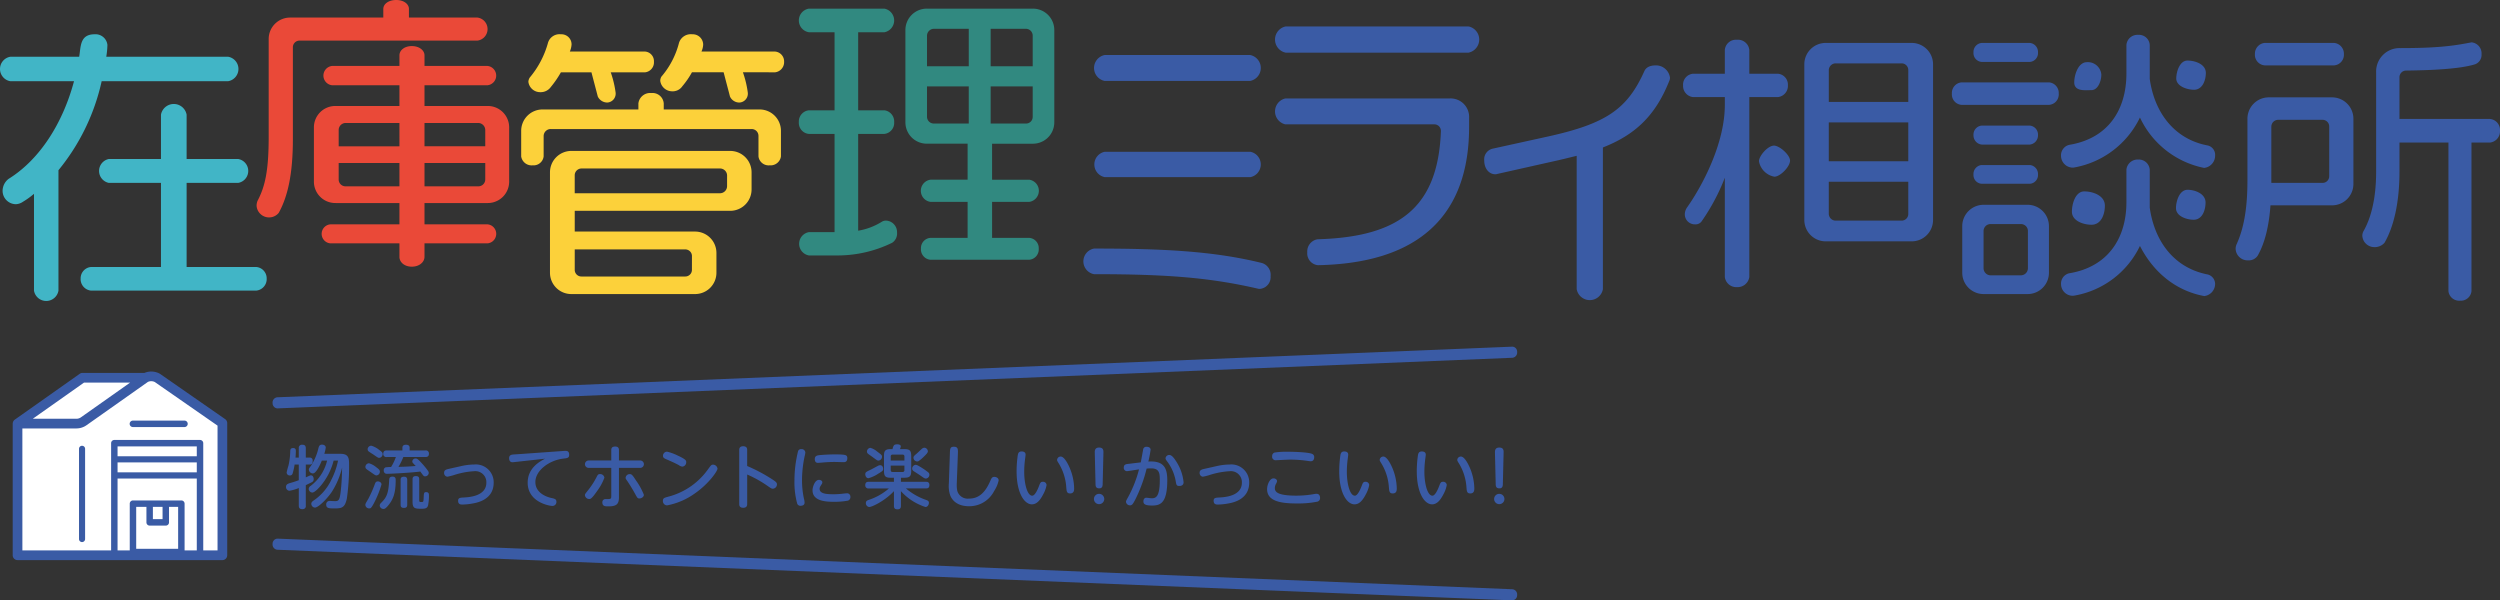 <svg xmlns="http://www.w3.org/2000/svg" width="558" height="134" viewBox="0 0 558 134"><rect x="0" y="0" width="558" height="134" fill="#333333" stroke="none"/><g transform="translate(-1309.496 -821.938)"><g transform="translate(1373.34 921.114)"><path d="M1397.334,965.244a.685.685,0,0,1-.735.8c-.566,0-.826-.2-.826-.8v-3.919a9.51,9.51,0,0,1-2.1.612.82.82,0,0,1-.75-.872c0-.474.291-.674.872-.843.872-.245,1.485-.458,1.975-.642v-3.491h-.934a12.057,12.057,0,0,1-.429,1.929.6.6,0,0,1-.612.505.683.683,0,0,1-.735-.643,11.742,11.742,0,0,1,.4-1.53,15.366,15.366,0,0,0,.4-3.262c.015-.244.031-.688.642-.688s.612.444.612.657-.031,1.041-.076,1.47h.735v-2.067a.684.684,0,0,1,.735-.8c.551,0,.827.184.827.8v2.067h.888a.628.628,0,0,1,.643.719c0,.383-.062.842-.643.842h-.888v2.863c.9-.413.994-.459,1.133-.459.444,0,.627.459.627.857a.707.707,0,0,1-.413.674c-.305.168-.995.489-1.346.658Zm6.215-10.042a14.263,14.263,0,0,1-2.955,5.71c-.505.582-1.347,1.423-1.806,1.423a.837.837,0,0,1-.8-.826.818.818,0,0,1,.428-.658,10.008,10.008,0,0,0,3.674-5.649h-1.179c-.459,1.149-1.3,2.863-2,2.863a.9.9,0,0,1-.888-.842c0-.215.046-.291.49-.9a12.17,12.17,0,0,0,1.622-3.812c.122-.474.23-.872.827-.872.474,0,.827.275.827.658a8.661,8.661,0,0,1-.322,1.393h3.6c1.806,0,1.929.934,1.929,2.358a50.945,50.945,0,0,1-.506,7.685c-.428,1.853-.994,2.143-2.6,2.143-1.378,0-2,0-2-.857a.754.754,0,0,1,.842-.811c.184,0,.949.045,1.117.045.8,0,1.056-.2,1.286-2.235.229-1.99.276-3.8.307-5.266a17.831,17.831,0,0,1-2.266,5.374c-.98,1.5-3.031,3.567-3.8,3.567a.866.866,0,0,1-.812-.843c0-.367.307-.6.582-.78a11.549,11.549,0,0,0,3.919-4.639,16.7,16.7,0,0,0,1.469-4.225Z" transform="translate(-1392.925 -951.574)" fill="#3a5ba5"/><path d="M1416.876,955.808a4.632,4.632,0,0,1,1.622.888c.582.429.8.643.8.98a.823.823,0,0,1-.766.842c-.214,0-.305-.061-1.087-.613-.167-.122-.934-.627-1.071-.749a.666.666,0,0,1-.307-.521A.839.839,0,0,1,1416.876,955.808Zm2.786,4.731a22.83,22.83,0,0,1-1.776,4.347c-.489.858-.6,1-.963,1a.844.844,0,0,1-.859-.765c0-.261.031-.306.674-1.409a25.39,25.39,0,0,0,1.469-3.337c.169-.444.383-.52.674-.52C1419.05,959.849,1419.662,960,1419.662,960.539Zm-2.281-8.65a4.939,4.939,0,0,1,1.745.918c.674.491.781.643.781.95a.824.824,0,0,1-.751.842c-.229,0-.321-.061-1.148-.628-.168-.122-.979-.628-1.133-.751a.618.618,0,0,1-.306-.55A.817.817,0,0,1,1417.381,951.889Zm5.449,7.685c0,2.725-.5,4.119-1.393,5.3C1420.6,966,1420.3,966,1420.106,966a.826.826,0,0,1-.842-.75.878.878,0,0,1,.337-.628c1.087-1.1,1.638-1.883,1.775-5.067.015-.352.061-.765.75-.765C1422.83,958.794,1422.83,959.3,1422.83,959.574Zm-1.989-5.159a.668.668,0,0,1-.781-.72c0-.673.459-.75.781-.75h3.49v-.612c0-.413.246-.658.8-.658.46,0,.812.169.812.658v.612h3.505a.68.68,0,0,1,.8.735c0,.658-.444.735-.8.735h-4.914a14,14,0,0,1-1.087,2.2c1.577-.047,2.449-.077,3.858-.2-.092-.091-.505-.52-.582-.612a.568.568,0,0,1-.184-.4.7.7,0,0,1,.735-.658c.352,0,.6.2,1.423,1.1a17.361,17.361,0,0,1,1.3,1.592.9.9,0,0,1,.214.551.8.8,0,0,1-.8.735c-.307,0-.321-.015-1.087-1.071-1.714.244-6.445.505-7.348.505a.694.694,0,0,1-.811-.766.671.671,0,0,1,.413-.673,10.257,10.257,0,0,1,1.224-.076,11.1,11.1,0,0,0,1.072-2.235Zm4.562,10.655c0,.245-.016.7-.69.7-.551,0-.78-.168-.78-.7v-5.557c0-.336.061-.7.735-.7.505,0,.735.184.735.7Zm2.679-.964c0,.352.183.352.458.352.444,0,.505,0,.536-.98.047-1,.047-1.225.552-1.225.627,0,.627.444.627.719a10.909,10.909,0,0,1-.2,2.251c-.215.735-.781.735-1.592.735-1.409,0-1.868-.122-1.868-1.592V959.39c0-.214,0-.719.719-.719.628,0,.766.276.766.719Z" transform="translate(-1398.357 -951.583)" fill="#3a5ba5"/><path d="M1442.715,957.82a13.758,13.758,0,0,1,3.031-.383,3.984,3.984,0,0,1,4.347,4.041c0,3.858-3.75,4.5-4.821,4.684a13.684,13.684,0,0,1-2.2.214c-.276,0-.919,0-.919-.842,0-.659.428-.69,1.316-.735,1.118-.061,4.991-.291,4.991-3.307a2.461,2.461,0,0,0-2.74-2.557,17.876,17.876,0,0,0-4.455.843,12.736,12.736,0,0,1-1.5.383.809.809,0,0,1-.735-.888c0-.46.246-.689,1.025-.857Z" transform="translate(-1403.747 -952.936)" fill="#3a5ba5"/><path d="M1459.531,955.92c-.2.015-.643.077-.812.077-.52,0-.735-.429-.735-.9,0-.582.352-.751.781-.811.245-.031,1.316-.092,1.531-.107l9.674-.689c.154-.015.413-.031.582-.031.276,0,.842,0,.842.873,0,.7-.4.75-1.316.857-3.092.352-6.231,2.632-6.231,5.22,0,2.618,2.817,3.4,3.567,3.567.719.153,1.133.246,1.133.857a.883.883,0,0,1-.888.919c-.658,0-5.527-.827-5.527-5.19,0-2.1,1.072-3.949,3.888-5.357Z" transform="translate(-1408.198 -952.001)" fill="#3a5ba5"/><path d="M1485.984,953.007c0-.261.015-.812.857-.812.72,0,.857.383.857.812v2.3h4.7a.828.828,0,1,1,0,1.654h-4.7v6.536c0,1.608-.581,2.052-2.388,2.052-.644,0-1.316,0-1.316-.872a.679.679,0,0,1,.75-.75c1.117,0,1.24,0,1.24-.659v-6.306h-5.006a.828.828,0,1,1,0-1.654h5.006Zm-5.879,10.042c0-.23.076-.321.751-1.164a16.825,16.825,0,0,0,1.775-2.74c.337-.658.413-.8.842-.8a.949.949,0,0,1,.98.8,11.917,11.917,0,0,1-1.622,2.97c-1.24,1.791-1.5,1.791-1.776,1.791A.961.961,0,0,1,1480.1,963.049Zm10-4.7c.429,0,.6.184,1.409,1.439a14.159,14.159,0,0,1,1.745,3.184c0,.49-.566.812-1,.812-.4,0-.458-.108-1.025-1.149-.658-1.195-1.362-2.281-1.684-2.756-.321-.459-.367-.52-.367-.735A.911.911,0,0,1,1490.1,958.349Z" transform="translate(-1413.391 -951.705)" fill="#3a5ba5"/><path d="M1515.032,957.477c0,.566-1.99,3.4-4.976,5.48a15.567,15.567,0,0,1-6.277,2.724.953.953,0,0,1-.934-1.009c0-.613.337-.7,1.27-.95a15.676,15.676,0,0,0,8.817-6.123c.674-.918.751-1.01,1.118-1.01A1.026,1.026,0,0,1,1515.032,957.477ZM1506,954.491c2.036.919,2.051,1.21,2.051,1.562a.96.96,0,0,1-.857.98,1.637,1.637,0,0,1-.781-.321c-.69-.4-1.914-.934-2.894-1.363-.306-.138-.659-.291-.659-.735a.929.929,0,0,1,.919-.919A10.757,10.757,0,0,1,1506,954.491Z" transform="translate(-1418.729 -952.057)" fill="#3a5ba5"/><path d="M1526.882,964.974c0,.275-.015.872-.888.872-.888,0-.888-.6-.888-.872V952.988c0-.261,0-.873.873-.873s.9.551.9.873v3.535a36.46,36.46,0,0,1,5.588,2.97c.8.521,1.056.735,1.056,1.118a.967.967,0,0,1-.872.979c-.321,0-.413-.061-1.27-.658a25.912,25.912,0,0,0-4.5-2.511Z" transform="translate(-1423.954 -951.686)" fill="#3a5ba5"/><path d="M1542.037,953.354a.717.717,0,0,1,.72-.4.814.814,0,0,1,.888.735,3.768,3.768,0,0,1-.138.781,25.569,25.569,0,0,0-.6,5.419,19.653,19.653,0,0,0,.429,4.132,3.392,3.392,0,0,1,.138.888c0,.612-.627.689-.857.689a.733.733,0,0,1-.8-.536,18.092,18.092,0,0,1-.6-5.128A27.364,27.364,0,0,1,1542.037,953.354Zm4.639,6.459c.306,0,.765.153.765.566a.8.8,0,0,1-.153.413c-.337.521-.459.72-.459,1.011,0,1.041,1.317,1.224,3.107,1.224a18.858,18.858,0,0,0,2.4-.168c.337-.031.444-.046.566-.046a.741.741,0,0,1,.8.811.793.793,0,0,1-.551.827,16,16,0,0,1-3.108.259c-1.96,0-4.792-.184-4.792-2.587C1545.252,961.482,1545.743,959.813,1546.676,959.813Zm5.465-3.949c-.106,0-1.684-.046-2.005-.046-.536,0-1.378.015-2.587.122-.168.015-.979.076-1.057.076-.2,0-.735,0-.735-.857,0-.628.429-.781.873-.843.429-.061,2.144-.183,3.475-.183,2.557,0,2.909.091,2.909.842C1553.014,955.848,1552.462,955.864,1552.141,955.864Z" transform="translate(-1427.739 -951.884)" fill="#3a5ba5"/><path d="M1569.827,959.914h5.572c.245,0,.781.015.781.7,0,.536-.2.781-.781.781h-4.455a13.9,13.9,0,0,0,4.592,2.6c.291.123.536.23.536.613,0,.413-.292.934-.766.934a12.544,12.544,0,0,1-5.48-3.536v3.276c0,.291-.047.781-.735.781-.582,0-.826-.2-.826-.781v-3.276c-1.96,2.128-4.869,3.536-5.512,3.536a.845.845,0,0,1-.75-.888c0-.46.337-.6.628-.7a12.873,12.873,0,0,0,4.516-2.557h-4.5a.671.671,0,0,1-.781-.7c0-.582.26-.781.781-.781h5.619v-.9h-.644c-1.27,0-1.577-.321-1.577-1.577V954.2c0-.98.122-1.577,1.393-1.577h.506c.2-.8.337-1.071,1.01-1.071.321,0,.843.061.843.459a2.648,2.648,0,0,1-.184.612h.934c1.255,0,1.577.306,1.577,1.577v3.229c0,1.24-.292,1.577-1.577,1.577h-.719Zm-5.113-1.776a7.529,7.529,0,0,1-2.144.98c-.474,0-.7-.536-.7-.873,0-.459.23-.566,1.1-.979.367-.168,1.194-.628,1.607-.843a1.3,1.3,0,0,1,.6-.214c.6,0,.688.657.688.81C1565.861,957.357,1565.861,957.463,1564.714,958.138Zm-.23-5.006c1.01.765,1.117.843,1.117,1.179a.862.862,0,0,1-.8.872c-.23,0-.337-.077-1.332-.811-.153-.122-.873-.612-1.011-.735a.62.62,0,0,1-.214-.458.851.851,0,0,1,.765-.843A4,4,0,0,1,1564.484,953.131Zm6.124,2.036v-.888a.38.38,0,0,0-.429-.429h-2.2a.374.374,0,0,0-.429.429v.888Zm-3.062,1.133v.98c0,.291.122.444.429.444h2.2a.386.386,0,0,0,.429-.444v-.98Zm6.537.244a15.917,15.917,0,0,1,1.852,1.27.657.657,0,0,1,.245.521.853.853,0,0,1-.75.857c-.291,0-.383-.061-1.209-.643-.215-.153-1.209-.8-1.409-.918-.244-.153-.474-.306-.474-.674a.852.852,0,0,1,.719-.826C1573.24,956.117,1573.424,956.148,1574.082,956.545Zm.765-2.143a8.416,8.416,0,0,1-1.041.873.751.751,0,0,1-.383.107.871.871,0,0,1-.8-.826c0-.321.2-.49.673-.888.2-.168,1.025-.963,1.194-1.1a.892.892,0,0,1,.582-.26.838.838,0,0,1,.765.781C1575.843,953.3,1575.8,953.5,1574.848,954.4Z" transform="translate(-1432.584 -951.555)" fill="#3a5ba5"/><path d="M1586.473,953.8c.031-1.087.045-1.546.9-1.546.949,0,.918.6.888,1.546l-.245,6.537a7.175,7.175,0,0,0,.107,1.776,2.437,2.437,0,0,0,2.632,1.715c2.42,0,3.782-1.669,4.823-4.149.23-.551.459-.7.827-.7.291,0,.95.168.95.8a6.77,6.77,0,0,1-.995,2.342,6.213,6.213,0,0,1-5.6,3.414c-2.541,0-3.719-1.224-4.193-2.373a6.343,6.343,0,0,1-.322-2.71Z" transform="translate(-1438.303 -951.719)" fill="#3a5ba5"/><path d="M1608.012,954.34c0,.214-.138,1.117-.152,1.3a22.125,22.125,0,0,0-.153,2.526c0,2.71.688,5.342,1.79,5.342.567,0,1.149-1.209,1.5-2.127.276-.72.367-.979.857-.979a.774.774,0,0,1,.843.719,6.525,6.525,0,0,1-.75,2.081c-.72,1.393-1.485,2.235-2.526,2.235-1.622,0-3.414-2.388-3.414-7.395a25.377,25.377,0,0,1,.26-3.567c.076-.413.2-.841.857-.841C1607.293,953.636,1608.012,953.636,1608.012,954.34Zm9.828,2.908a12.36,12.36,0,0,1,1.01,4.592c0,.4,0,1.164-.9,1.164-.75,0-.781-.49-.857-1.377a11.725,11.725,0,0,0-1.623-5.236c-.352-.551-.428-.7-.428-.872a.807.807,0,0,1,.81-.75C1616.585,954.769,1617.365,956.162,1617.84,957.248Z" transform="translate(-1442.946 -952.044)" fill="#3a5ba5"/><path d="M1630.865,963.976a1.148,1.148,0,1,1-2.3,0,1.148,1.148,0,0,1,2.3,0Zm-2.112-10.272c-.016-.474-.016-1.209.963-1.209,1,0,.98.7.965,1.209l-.169,6.981c-.015.321-.031.918-.78.918-.781,0-.8-.581-.812-.918Z" transform="translate(-1448.242 -951.776)" fill="#3a5ba5"/><path d="M1641.063,955.75c.092-.444.445-2.419.52-2.816a.7.7,0,0,1,.8-.659c.566,0,.873.291.873.643a24.8,24.8,0,0,1-.505,2.649c3.612-.23,4.224,1.608,4.224,4.2,0,5.112-1.592,5.617-3.367,5.617-1.47,0-1.96-.259-1.96-.933,0-.505.276-.812.659-.812.229,0,.888.122,1.163.122.842,0,1.837-.137,1.837-4.041,0-1.531-.093-2.632-1.944-2.632-.291,0-.567.015-.995.045a32.811,32.811,0,0,1-2.557,6.966c-.46.857-.674,1.24-1.118,1.24a.887.887,0,0,1-.934-.8c0-.184.138-.429.52-1.118a26.852,26.852,0,0,0,2.388-6.108c-.429.062-2.511.4-2.694.4a.724.724,0,0,1-.7-.812c0-.642.413-.75.964-.811Zm8.113.123a10.2,10.2,0,0,1,1.439,4.316c0,.552-.368.826-.934.826-.628,0-.689-.214-.841-1.178a10.274,10.274,0,0,0-1.777-4.148c-.4-.536-.474-.658-.474-.872a.82.82,0,0,1,.857-.72C1648.029,954.1,1648.641,954.985,1649.177,955.873Z" transform="translate(-1450.284 -951.724)" fill="#3a5ba5"/><path d="M1663.077,957.82a13.759,13.759,0,0,1,3.031-.383,3.984,3.984,0,0,1,4.347,4.041c0,3.858-3.751,4.5-4.822,4.684a13.686,13.686,0,0,1-2.2.214c-.276,0-.918,0-.918-.842,0-.659.428-.69,1.315-.735,1.118-.061,4.991-.291,4.991-3.307a2.461,2.461,0,0,0-2.74-2.557,17.862,17.862,0,0,0-4.455.843,12.777,12.777,0,0,1-1.5.383.809.809,0,0,1-.735-.888c0-.46.245-.689,1.026-.857Z" transform="translate(-1455.477 -952.936)" fill="#3a5ba5"/><path d="M1689.66,963.145a2.413,2.413,0,0,1,.429-.045c.8,0,.8.8.8.9a.8.8,0,0,1-.6.857,22,22,0,0,1-4.654.4c-3.812,0-6.567-.612-6.567-3.2,0-.934.567-2.4,1.439-2.4.383,0,.781.244.781.611,0,.168-.046.23-.214.582a1.9,1.9,0,0,0-.276.949c0,.781.383,1.716,4.791,1.716A22.56,22.56,0,0,0,1689.66,963.145Zm-8.94-9.247a17.7,17.7,0,0,1,3.046-.183c.536,0,4.317.045,5.342.474a.743.743,0,0,1,.475.749c0,.108,0,.9-.781.9a4.389,4.389,0,0,1-.551-.061,27.752,27.752,0,0,0-4.1-.306c-.49,0-3,.138-3.108.138a.768.768,0,0,1-.842-.9A.779.779,0,0,1,1680.721,953.9Z" transform="translate(-1460.097 -952.062)" fill="#3a5ba5"/><path d="M1702.113,954.34c0,.214-.138,1.117-.153,1.3a22.143,22.143,0,0,0-.153,2.526c0,2.71.689,5.342,1.791,5.342.566,0,1.149-1.209,1.5-2.127.275-.72.366-.979.857-.979a.774.774,0,0,1,.843.719,6.529,6.529,0,0,1-.751,2.081c-.719,1.393-1.485,2.235-2.526,2.235-1.622,0-3.414-2.388-3.414-7.395a25.519,25.519,0,0,1,.26-3.567c.077-.413.2-.841.857-.841C1701.393,953.636,1702.113,953.636,1702.113,954.34Zm9.827,2.908a12.362,12.362,0,0,1,1.011,4.592c0,.4,0,1.164-.9,1.164-.751,0-.781-.49-.857-1.377a11.733,11.733,0,0,0-1.623-5.236c-.352-.551-.428-.7-.428-.872a.807.807,0,0,1,.811-.75C1710.686,954.769,1711.466,956.162,1711.94,957.248Z" transform="translate(-1465.036 -952.044)" fill="#3a5ba5"/><path d="M1724.733,954.34c0,.214-.138,1.117-.153,1.3a22.143,22.143,0,0,0-.153,2.526c0,2.71.689,5.342,1.791,5.342.566,0,1.149-1.209,1.5-2.127.275-.72.367-.979.857-.979a.774.774,0,0,1,.843.719,6.526,6.526,0,0,1-.751,2.081c-.719,1.393-1.485,2.235-2.526,2.235-1.622,0-3.413-2.388-3.413-7.395a25.575,25.575,0,0,1,.259-3.567c.077-.413.2-.841.858-.841C1724.014,953.636,1724.733,953.636,1724.733,954.34Zm9.827,2.908a12.36,12.36,0,0,1,1.011,4.592c0,.4,0,1.164-.9,1.164-.75,0-.781-.49-.857-1.377a11.734,11.734,0,0,0-1.623-5.236c-.352-.551-.428-.7-.428-.872a.807.807,0,0,1,.811-.75C1733.306,954.769,1734.086,956.162,1734.56,957.248Z" transform="translate(-1470.346 -952.044)" fill="#3a5ba5"/><path d="M1747.586,963.976a1.148,1.148,0,1,1-2.3,0,1.148,1.148,0,0,1,2.3,0Zm-2.113-10.272c-.015-.474-.015-1.209.964-1.209,1,0,.98.7.965,1.209l-.169,6.981c-.014.321-.031.918-.78.918-.781,0-.8-.581-.812-.918Z" transform="translate(-1475.642 -951.776)" fill="#3a5ba5"/></g><path d="M1390.055,936.841a1.15,1.15,0,0,1-1.054-1.195,1.174,1.174,0,0,1,1.018-1.282l275.675-11.3a1.12,1.12,0,0,1,1.092,1.195,1.174,1.174,0,0,1-1.018,1.281l-275.675,11.3Z" transform="translate(-18.663 -23.75)" fill="#3a5ba5"/><path d="M1665.731,992.84h-.038l-275.675-11.3a1.174,1.174,0,0,1-1.018-1.282,1.132,1.132,0,0,1,1.092-1.195l275.675,11.3a1.174,1.174,0,0,1,1.018,1.281A1.15,1.15,0,0,1,1665.731,992.84Z" transform="translate(-18.663 -36.902)" fill="#3a5ba5"/><g transform="translate(1312.331 904.865)"><path d="M1313.827,942.264v28.8a1.059,1.059,0,0,0,1.058,1.058h44.8a1.059,1.059,0,0,0,1.058-1.058v-28.91a1.057,1.057,0,0,0-.455-.869l-14.228-9.89a.97.97,0,0,0-.1-.064,3.878,3.878,0,0,0-3.32-.157H1329.1a1.055,1.055,0,0,0-.61.194L1314.275,941.4a1.14,1.14,0,0,0-.135.113l-.02.023a1.158,1.158,0,0,0-.1.121c-.012.018-.023.036-.034.054a1.011,1.011,0,0,0-.06.11q-.015.032-.028.064a1.174,1.174,0,0,0-.038.124c0,.02-.011.038-.014.059a1.05,1.05,0,0,0-.02.191Z" transform="translate(-1313.348 -930.455)" fill="#fff"/><g transform="translate(0)"><path d="M1348.034,946.077h11.519a.72.72,0,1,0,0-1.44h-11.519a.72.72,0,0,0,0,1.44Z" transform="translate(-1321.209 -933.685)" fill="#3a5ba5"/><path d="M1333.22,973.467a.68.68,0,0,0,.68-.68v-20.16a.68.68,0,0,0-1.359,0v20.16A.679.679,0,0,0,1333.22,973.467Z" transform="translate(-1317.741 -935.402)" fill="#3a5ba5"/><path d="M1313.2,941.947v29.387a1.08,1.08,0,0,0,1.08,1.081H1360a1.08,1.08,0,0,0,1.08-1.081v-29.5a1.081,1.081,0,0,0-.463-.887L1346.1,930.856a.993.993,0,0,0-.106-.065,3.958,3.958,0,0,0-3.388-.16h-13.821a1.079,1.079,0,0,0-.623.2l-14.5,10.235a1.136,1.136,0,0,0-.138.116c-.008.007-.013.016-.021.023a1.1,1.1,0,0,0-.1.124c-.012.018-.023.036-.034.054-.022.037-.042.073-.061.112-.01.022-.019.044-.028.067a1.218,1.218,0,0,0-.039.126c0,.02-.011.039-.015.06a1.11,1.11,0,0,0-.019.2Zm26.218-9.156-10.974,7.747a1.794,1.794,0,0,1-1.038.329h-9.723l11.442-8.076Zm7.232,30.484h-2.16v-2.738h2.16Zm1.44.719v-3.457h2.036v9.36h-9.36v-9.36h2.283v3.457a.72.72,0,0,0,.719.72h3.6A.72.72,0,0,0,1348.092,963.995Zm-11.486-9.791h17.684v16.051h-2.722V959.817a.72.72,0,0,0-.72-.72h-10.8a.72.72,0,0,0-.72.72v10.437h-2.722Zm0-3.6h17.684v2.228h-17.684Zm0-3.565h17.684v2.194h-17.684Zm-21.245-4.011h12.046a3.941,3.941,0,0,0,2.283-.725l13.683-9.657a1.8,1.8,0,0,1,1.55.025l14,9.729v27.855h-3.19V946.317a.72.72,0,0,0-.72-.72h-19.125a.72.72,0,0,0-.719.72v23.937h-19.805Z" transform="translate(-1313.201 -930.326)" fill="#3a5ba5"/></g></g><g transform="translate(1309.496 821.938)"><path d="M1360.406,842.416h-28.219a47.428,47.428,0,0,1-9.642,19.862v26.869a2.769,2.769,0,0,1-5.463,0v-21.6a17.829,17.829,0,0,1-2.507,1.8,2.948,2.948,0,0,1-1.544.514,2.991,2.991,0,0,1-2.956-2.957,3.382,3.382,0,0,1,1.35-2.7c6.942-4.306,12.085-12.406,14.592-21.791H1311.81a2.77,2.77,0,0,1,0-5.464h15.363c.386-2.314.129-5.014,3.47-5.014a2.67,2.67,0,0,1,2.829,2.378,18.277,18.277,0,0,1-.257,2.635h27.19a2.77,2.77,0,0,1,0,5.464Zm6.3,46.732h-36.9a2.579,2.579,0,0,1-2.313-2.7,2.54,2.54,0,0,1,2.313-2.57h15.62v-18.77h-11.634a2.721,2.721,0,0,1,0-5.335h11.634v-9.9a2.91,2.91,0,0,1,5.722,0v9.9h11.506a2.706,2.706,0,0,1,0,5.335H1351.15v18.77h15.556a2.541,2.541,0,0,1,2.313,2.57A2.579,2.579,0,0,1,1366.706,889.147Z" transform="translate(-1309.496 -824.285)" fill="#41b5c6"/><path d="M1433.64,831h-39.661a1.485,1.485,0,0,0-1.543,1.543v20.441c0,7.649-1.093,12.728-3.15,16.456a2.794,2.794,0,0,1-4.95-1.543,3.011,3.011,0,0,1,.193-1.094c1.735-3.278,2.506-6.877,2.506-14.335V830.68a4.775,4.775,0,0,1,4.822-4.821h20.762v-1.928c0-1.093,1.158-1.993,2.893-1.993,1.671,0,2.828.9,2.828,1.993v1.928h15.3a2.594,2.594,0,0,1,0,5.142Zm2.249,36.255h-14.077v4.757h14.077a2.13,2.13,0,0,1,0,4.242h-14.077v3.021c0,1.157-1.158,2.186-2.829,2.186s-2.763-1.029-2.763-2.186v-3.021h-15.427a2.13,2.13,0,0,1,0-4.242h15.427v-4.757h-14.27a4.774,4.774,0,0,1-4.821-4.822V850.414a4.774,4.774,0,0,1,4.821-4.82h14.27v-4.628h-15.042a2.167,2.167,0,0,1,0-4.307h15.042V834.28c0-1.093,1.093-2.057,2.763-2.057s2.829.964,2.829,2.057v2.378h14.077a2.167,2.167,0,0,1,0,4.307h-14.077v4.628h14.077a4.775,4.775,0,0,1,4.822,4.82v12.021A4.775,4.775,0,0,1,1435.889,867.256Zm-19.669-17.87H1404.2a1.578,1.578,0,0,0-1.543,1.607v3.6h13.564Zm0,8.934h-13.564v3.665a1.523,1.523,0,0,0,1.543,1.543h12.021Zm19.155-7.327a1.591,1.591,0,0,0-1.606-1.607h-11.956v5.206h13.563Zm0,7.327h-13.563v5.208h11.956a1.538,1.538,0,0,0,1.606-1.543Z" transform="translate(-1327.065 -821.938)" fill="#ea4938"/><path d="M1516.978,861.186a2.285,2.285,0,0,1-2.507-1.993v-4.564a1.523,1.523,0,0,0-1.543-1.543h-44.8a1.578,1.578,0,0,0-1.607,1.543v4.564a2.262,2.262,0,0,1-2.443,1.993,2.355,2.355,0,0,1-2.57-1.993v-5.657a4.774,4.774,0,0,1,4.821-4.821h21.341v-1.35a2.647,2.647,0,0,1,2.893-2.314,2.517,2.517,0,0,1,2.764,2.314v1.35h21.341a4.774,4.774,0,0,1,4.821,4.821v5.657A2.33,2.33,0,0,1,1516.978,861.186Zm-27.769-20.763h-7.714a22.467,22.467,0,0,1,1.094,4.564,1.991,1.991,0,0,1-1.865,2.186,2.366,2.366,0,0,1-2.12-1.35c-.193-.771-.964-3.664-1.414-5.4h-6.814a22.448,22.448,0,0,1-2.25,3.278,2.782,2.782,0,0,1-2.378,1.157,2.645,2.645,0,0,1-2.635-2.314,1.911,1.911,0,0,1,.321-.964,20.517,20.517,0,0,0,4.05-7.714,2.683,2.683,0,0,1,2.893-1.928,2.257,2.257,0,0,1,2.378,2.25,4.888,4.888,0,0,1-.386,1.607h16.842a2.151,2.151,0,0,1,1.929,2.25A2.24,2.24,0,0,1,1489.208,840.423Zm18.9,30.919h-34.647v4.628h26.805a4.774,4.774,0,0,1,4.821,4.82v4.371a4.76,4.76,0,0,1-4.821,4.758h-27.512a4.76,4.76,0,0,1-4.82-4.758V862.793a4.774,4.774,0,0,1,4.82-4.821h35.355a4.773,4.773,0,0,1,4.821,4.821v3.728A4.774,4.774,0,0,1,1508.107,871.342Zm-.643-7.907a1.578,1.578,0,0,0-1.607-1.543H1475a1.523,1.523,0,0,0-1.544,1.543v3.985h32.4a1.591,1.591,0,0,0,1.607-1.607Zm-7.842,18.063a1.485,1.485,0,0,0-1.543-1.543h-24.62v4.5A1.486,1.486,0,0,0,1475,886h23.076a1.485,1.485,0,0,0,1.543-1.543Zm18.578-41.076H1511a22.471,22.471,0,0,1,1.092,4.564,1.99,1.99,0,0,1-1.863,2.186,2.293,2.293,0,0,1-2.122-1.35c-.193-.771-.963-3.664-1.414-5.4h-7.071a18.556,18.556,0,0,1-2.121,3.085,2.625,2.625,0,0,1-2.378,1.157,2.687,2.687,0,0,1-2.571-2.314,1.814,1.814,0,0,1,.257-.964,18.655,18.655,0,0,0,3.92-7.521,2.762,2.762,0,0,1,2.957-1.928,2.329,2.329,0,0,1,2.443,2.314,4.2,4.2,0,0,1-.386,1.543H1518.2a2.2,2.2,0,0,1,1.992,2.25A2.285,2.285,0,0,1,1518.2,840.423Z" transform="translate(-1345.18 -824.285)" fill="#fcd13a"/><path d="M1563.322,876.718a27.738,27.738,0,0,1-11.956,2.828h-6.621a2.643,2.643,0,0,1,0-5.206h5.721V852.42h-5.721a2.468,2.468,0,0,1-2.25-2.635,2.512,2.512,0,0,1,2.25-2.636h5.721v-17.42h-5.721a2.669,2.669,0,0,1,0-5.271h16.841a2.682,2.682,0,0,1,0,5.271h-5.849v17.42h5.849a2.511,2.511,0,0,1,2.186,2.636,2.466,2.466,0,0,1-2.186,2.635h-5.849v21.6a14.229,14.229,0,0,0,5.271-1.993,1.81,1.81,0,0,1,.963-.257,2.571,2.571,0,0,1,2.443,2.636A2.481,2.481,0,0,1,1563.322,876.718Zm31.369-22.113h-9.064v8.035h8.292a2.5,2.5,0,0,1,0,4.95h-8.292v8.034h8.292a2.291,2.291,0,0,1,2.121,2.379,2.332,2.332,0,0,1-2.121,2.507h-22.048A2.332,2.332,0,0,1,1569.75,878a2.291,2.291,0,0,1,2.121-2.379h8.292v-8.034h-8.292a2.5,2.5,0,0,1,0-4.95h8.292v-8.035H1571.1a4.774,4.774,0,0,1-4.82-4.821V829.279a4.774,4.774,0,0,1,4.82-4.821h23.591a4.775,4.775,0,0,1,4.822,4.821v20.506A4.775,4.775,0,0,1,1594.691,854.606Zm-14.27-25.648h-7.778a1.564,1.564,0,0,0-1.543,1.543v6.814h9.322Zm0,12.856H1571.1v6.75a1.523,1.523,0,0,0,1.543,1.543h7.778Zm14.27-11.313a1.523,1.523,0,0,0-1.542-1.543h-7.843v8.357h9.385Zm0,11.313h-9.385v8.292h7.843a1.485,1.485,0,0,0,1.542-1.543Z" transform="translate(-1364.193 -822.53)" fill="#318980"/><path d="M1664.892,890.181h-.256c-10.8-2.507-20.378-3.278-36.77-3.278a2.909,2.909,0,0,1,0-5.721c15.427,0,26.741.578,37.412,3.213a2.741,2.741,0,0,1,1.993,2.958A2.621,2.621,0,0,1,1664.892,890.181Zm-2.186-46.41h-32.462a2.948,2.948,0,0,1,0-5.785h32.462a2.948,2.948,0,0,1,0,5.785Zm.064,21.47h-32.526a2.886,2.886,0,0,1,0-5.657h32.526a2.886,2.886,0,0,1,0,5.657Z" transform="translate(-1383.675 -825.705)" fill="#3a5ba5"/><path d="M1724.577,835.5h-40.819a2.988,2.988,0,0,1,0-5.85h40.819a2.987,2.987,0,0,1,0,5.85Zm-33.619,47.439a2.649,2.649,0,0,1-2.378-2.893,2.737,2.737,0,0,1,2.314-2.892c18.255-.514,26.869-7.136,27.511-24.105v-.129a1.458,1.458,0,0,0-1.543-1.415h-33.169a2.965,2.965,0,0,1,0-5.784h36.7a4.133,4.133,0,0,1,4.307,4.371v1.993C1724.706,868.347,1717.056,882.424,1690.958,882.939Z" transform="translate(-1396.796 -823.748)" fill="#3a5ba5"/><path d="M1783.672,844.545c-3.149,7.907-7.778,12.021-14.784,14.785v31.625a2.972,2.972,0,0,1-5.85,0V861.194c-1.607.386-3.343.836-5.143,1.221l-12.6,2.829a1.094,1.094,0,0,1-.45.064c-1.286,0-2.443-1.157-2.443-3.086a2.437,2.437,0,0,1,1.929-2.635l12.278-2.7c13.113-2.893,17.741-6.171,21.533-14.592.321-.707,1.029-1.286,2.572-1.286a3.15,3.15,0,0,1,3.149,2.764A1.711,1.711,0,0,1,1783.672,844.545Z" transform="translate(-1411.121 -826.415)" fill="#3a5ba5"/><path d="M1821.609,846.326h-6.428V886.5a2.649,2.649,0,0,1-2.764,2.249,2.58,2.58,0,0,1-2.7-2.249V864.325a45.417,45.417,0,0,1-5.206,9.771,1.655,1.655,0,0,1-1.414.642,2.243,2.243,0,0,1-2.315-2.249,2.775,2.775,0,0,1,.514-1.543c3.279-4.627,8.421-14.141,8.421-22.883v-1.736h-7.135a2.511,2.511,0,0,1-2.186-2.635,2.444,2.444,0,0,1,2.186-2.571h7.135v-5.335a2.49,2.49,0,0,1,2.7-2.25,2.554,2.554,0,0,1,2.764,2.25v5.335h6.428a2.444,2.444,0,0,1,2.186,2.571A2.511,2.511,0,0,1,1821.609,846.326Zm-.845,17.771a4.273,4.273,0,0,1-3.427-3.427c0-1.253,2.006-3.509,3.344-3.509,1.253,0,3.593,2.089,3.593,3.343C1824.274,861.84,1822.1,864.1,1820.765,864.1Zm30.606,14.433H1832.28a4.774,4.774,0,0,1-4.821-4.82V839.062a4.774,4.774,0,0,1,4.821-4.821h19.091a4.774,4.774,0,0,1,4.822,4.821V873.71A4.774,4.774,0,0,1,1851.371,878.53Zm-.707-38.182a1.485,1.485,0,0,0-1.543-1.543h-14.592a1.539,1.539,0,0,0-1.607,1.543v7.071h17.742Zm0,11.635h-17.742v8.677h17.742Zm0,13.242h-17.742v7.135a1.539,1.539,0,0,0,1.607,1.543h14.592a1.485,1.485,0,0,0,1.543-1.543Z" transform="translate(-1424.734 -824.66)" fill="#3a5ba5"/><path d="M1900.528,847.726h-19.606a2.332,2.332,0,0,1-2.12-2.507,2.375,2.375,0,0,1,2.12-2.507h19.606a2.375,2.375,0,0,1,2.121,2.507A2.332,2.332,0,0,1,1900.528,847.726Zm-4.885,42.233h-9.707a4.761,4.761,0,0,1-4.822-4.758V874.852a4.775,4.775,0,0,1,4.822-4.82h9.707a4.774,4.774,0,0,1,4.821,4.82V885.2A4.76,4.76,0,0,1,1895.643,889.959Zm.513-51.811h-10.67a1.975,1.975,0,0,1-1.864-2.121,2.017,2.017,0,0,1,1.864-2.121h10.67a2.017,2.017,0,0,1,1.864,2.121A1.975,1.975,0,0,1,1896.156,838.148Zm0,18.449h-10.67a2.062,2.062,0,0,1-1.864-2.121,2.017,2.017,0,0,1,1.864-2.121h10.67a2.017,2.017,0,0,1,1.864,2.121A2.062,2.062,0,0,1,1896.156,856.6Zm.064,8.742h-10.8a1.949,1.949,0,0,1-1.8-2.057,2.014,2.014,0,0,1,1.8-2.121h10.8a2.014,2.014,0,0,1,1.8,2.121A1.949,1.949,0,0,1,1896.22,865.339Zm-.449,10.606a1.554,1.554,0,0,0-1.607-1.608h-6.685a1.554,1.554,0,0,0-1.607,1.608v8.228a1.592,1.592,0,0,0,1.607,1.607h6.685a1.592,1.592,0,0,0,1.607-1.607Zm39.34-14.142c-.128,0-.193-.064-.321-.064a20.206,20.206,0,0,1-14.014-11.185,20.246,20.246,0,0,1-14.849,11.185h-.257a2.651,2.651,0,0,1-2.506-2.571,2.4,2.4,0,0,1,1.8-2.507c8.678-1.414,12.792-7.778,12.792-15.942v-6.364a2.467,2.467,0,0,1,2.635-2.25,2.406,2.406,0,0,1,2.572,2.25v7.585c1.028,7.392,5.4,13.435,12.92,14.849a2.141,2.141,0,0,1,1.671,2.25A2.745,2.745,0,0,1,1935.111,861.8Zm0,28.6c-.128,0-.193-.064-.321-.064-6.043-1.221-10.992-5.207-14.014-11.12a20.021,20.021,0,0,1-14.849,11.12h-.257a2.618,2.618,0,0,1-2.506-2.635,2.345,2.345,0,0,1,1.8-2.378c8.678-1.414,12.792-7.842,12.792-15.877v-7.265a2.511,2.511,0,0,1,2.635-2.249,2.448,2.448,0,0,1,2.572,2.249v8.485c1.028,7.393,5.334,13.436,12.92,14.914a2.2,2.2,0,0,1,1.671,2.057A2.744,2.744,0,0,1,1935.111,890.408Zm-25.2-45.96c-1.286,0-3.8.36-3.8-1.729,0-1.588.836-4.513,2.842-4.513a3.024,3.024,0,0,1,3.206,2.771C1912.162,842.327,1911.456,844.448,1909.913,844.448Zm.026,30.041c-1.755,0-4.346-.836-4.346-2.925,0-1.671.752-4.513,2.758-4.513,1.922,0,4.6.919,4.6,3.176C1912.947,872.066,1912.195,874.489,1909.939,874.489Zm22.809-1.116c-1.5,0-3.927-.751-3.927-2.59,0-1.5.751-4.094,2.59-4.094,1.588,0,4.011.836,4.011,2.841C1935.423,871.118,1934.754,873.374,1932.748,873.374Zm.064-29.01c-1.42,0-3.927-.751-3.927-2.507,0-1.5.751-4.011,2.507-4.011,1.588,0,4.095.752,4.095,2.758C1935.487,842.108,1934.819,844.364,1932.812,844.364Z" transform="translate(-1443.14 -824.325)" fill="#3a5ba5"/><path d="M1983.027,870.672h-13.692c-.321,4.5-1.221,8.357-2.828,11.186a2.354,2.354,0,0,1-2.121,1.092,2.684,2.684,0,0,1-2.828-2.57,2.586,2.586,0,0,1,.193-.965c1.413-3.085,2.443-7.327,2.443-14.205v-13.82a4.774,4.774,0,0,1,4.821-4.822h14.013a4.774,4.774,0,0,1,4.82,4.822v14.463A4.773,4.773,0,0,1,1983.027,870.672Zm.514-31.24h-15.492a2.378,2.378,0,0,1-2.185-2.507,2.423,2.423,0,0,1,2.185-2.507h15.492a2.423,2.423,0,0,1,2.186,2.507A2.379,2.379,0,0,1,1983.541,839.432Zm-1.093,13.692a1.485,1.485,0,0,0-1.543-1.543h-9.771a1.538,1.538,0,0,0-1.606,1.543v12.535h11.378a1.486,1.486,0,0,0,1.543-1.543Zm35.869,3.535H2014.2v33.169a2.376,2.376,0,0,1-2.508,2.122,2.421,2.421,0,0,1-2.635-2.122V856.659h-10.928v6.493c0,6.75-1.221,12.213-3.343,15.877a2.888,2.888,0,0,1-2.313.965,2.679,2.679,0,0,1-2.636-2.572,2.165,2.165,0,0,1,.321-1.092c1.543-2.764,2.764-6.942,2.764-13.242V840.975a5.218,5.218,0,0,1,5.335-5.4c8.035,0,11.635-.45,15.62-1.221a2.78,2.78,0,0,0,.321-.064,2.468,2.468,0,0,1,2.25,2.636,2.237,2.237,0,0,1-1.415,2.25c-3.664,1.157-10.734,1.35-15.363,1.414a1.485,1.485,0,0,0-1.542,1.543v9.256h20.184a2.468,2.468,0,0,1,2.25,2.636A2.511,2.511,0,0,1,2018.317,856.659Z" transform="translate(-1462.567 -824.838)" fill="#3a5ba5"/></g></g></svg>